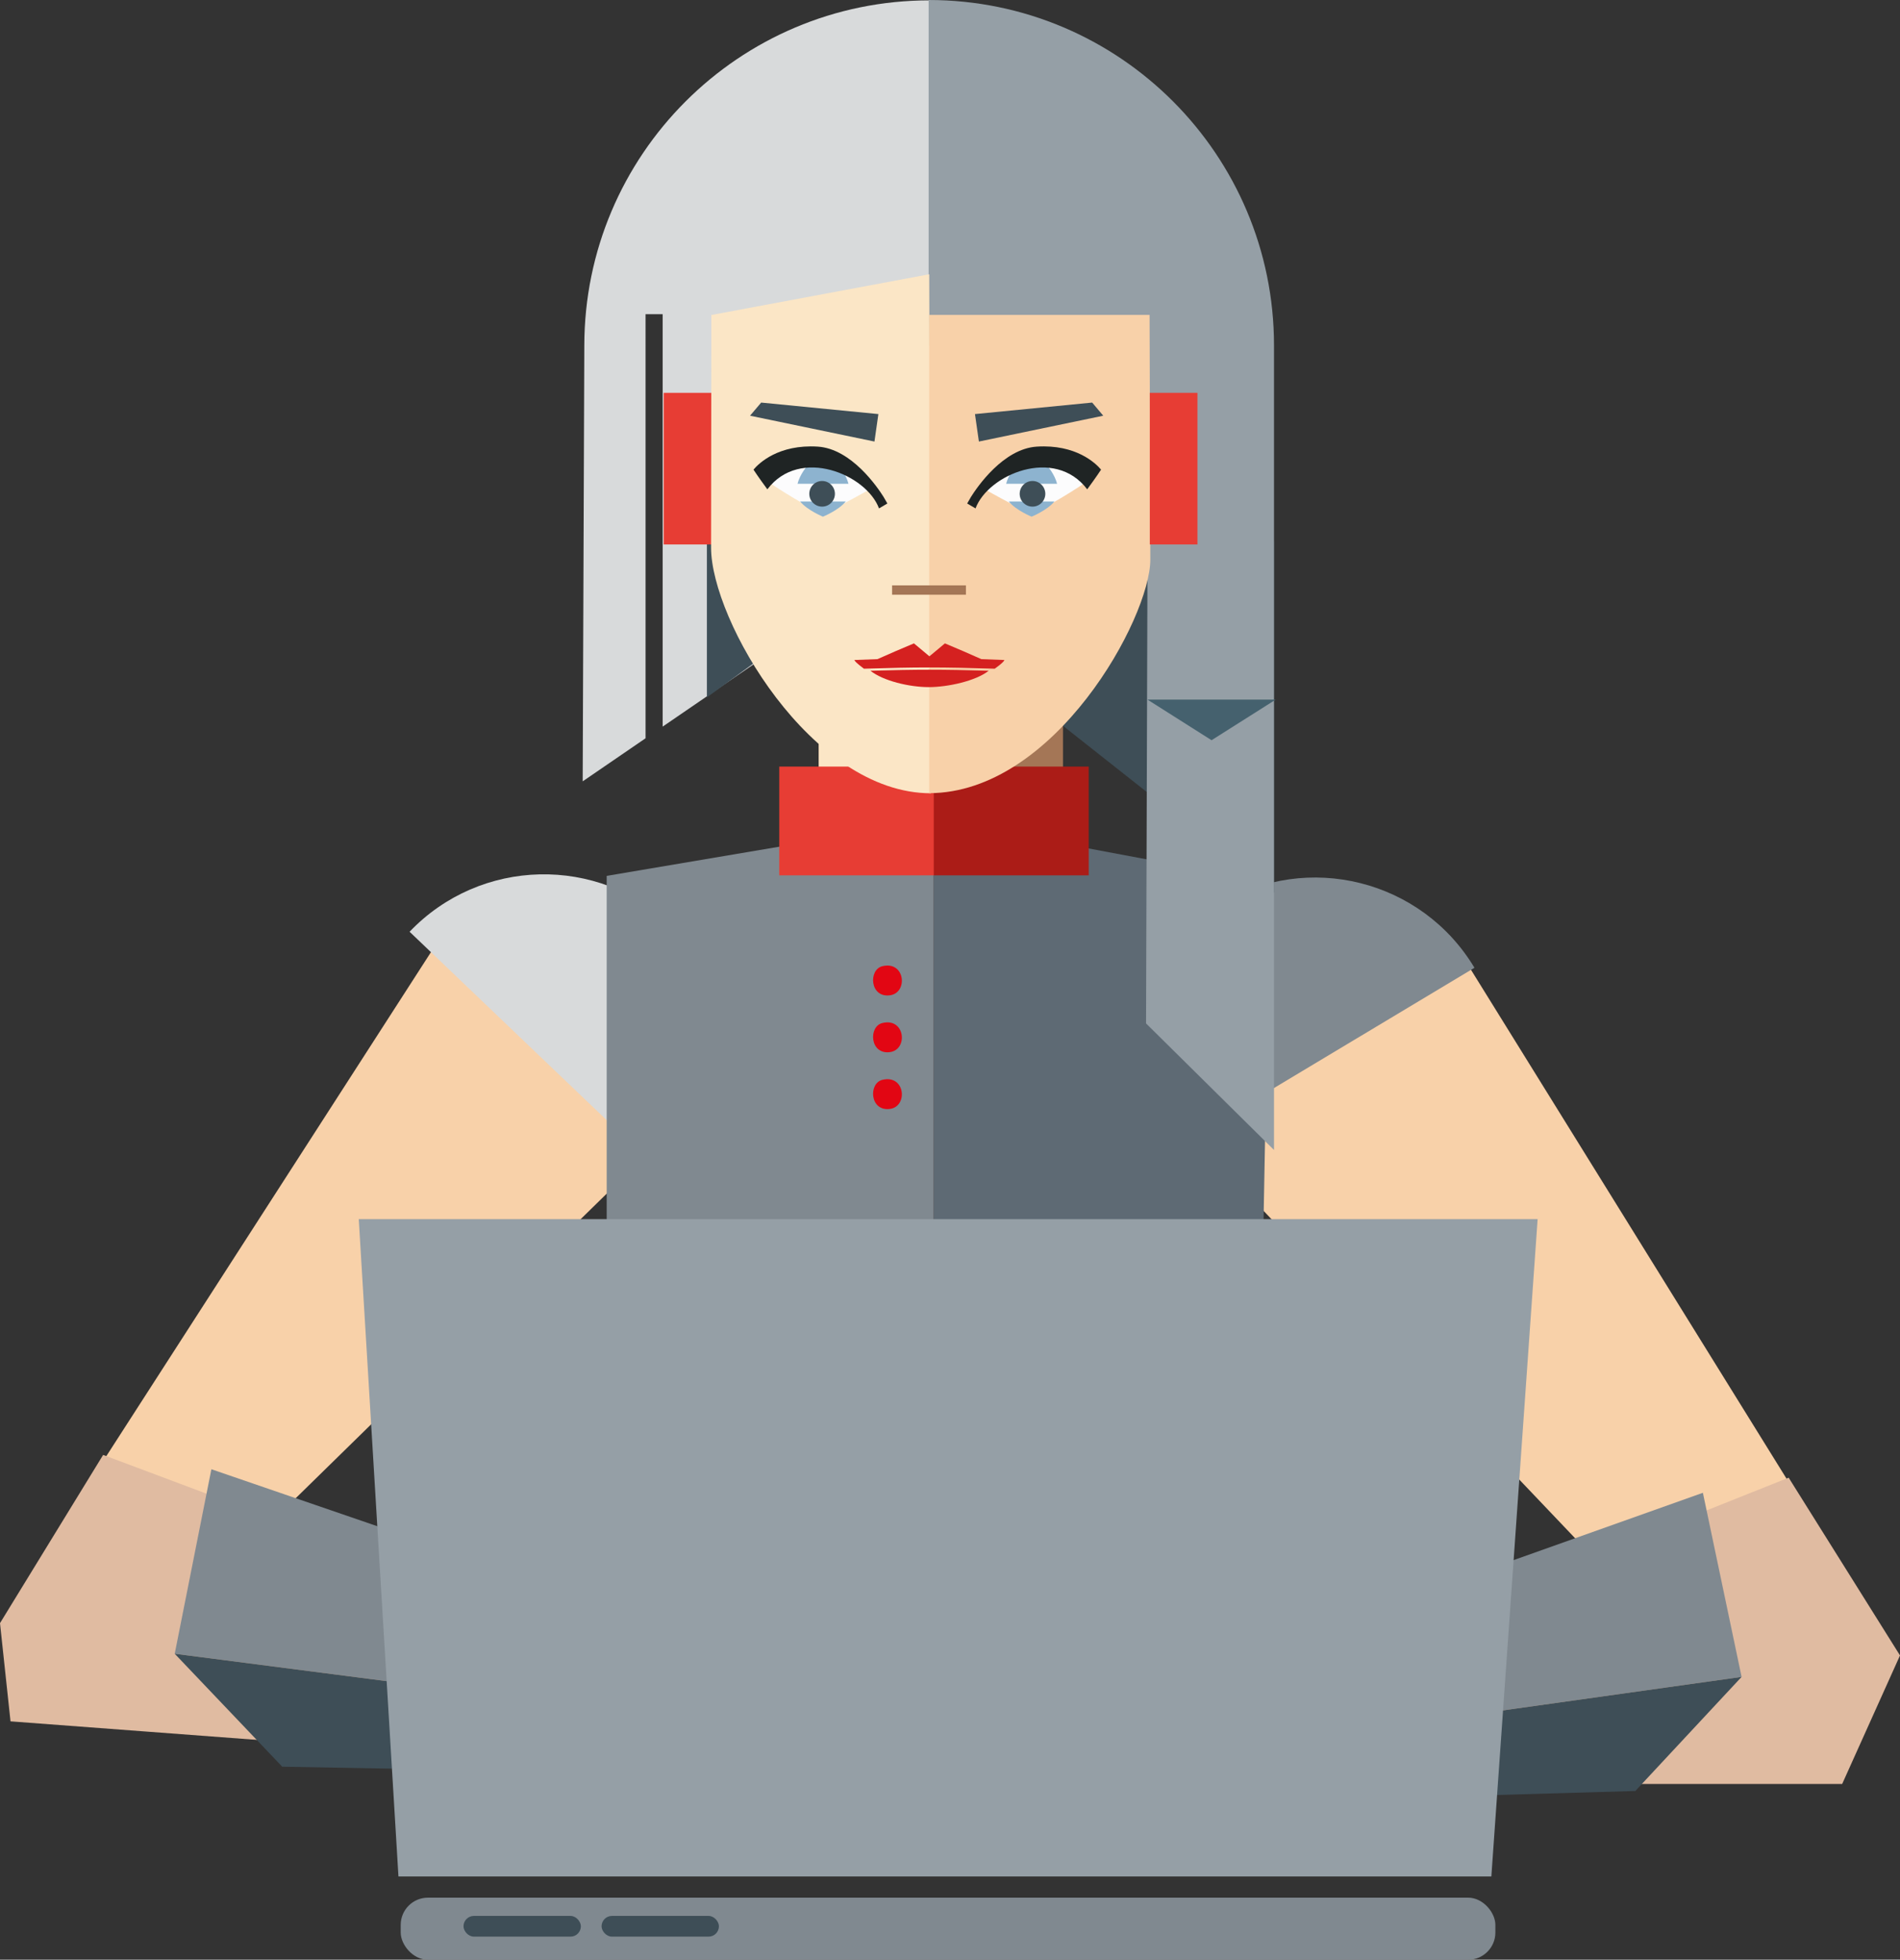 <?xml version="1.0" encoding="UTF-8"?>
<svg id="Ebene_2" data-name="Ebene 2" xmlns="http://www.w3.org/2000/svg" viewBox="0 0 363.31 374.59"><rect x="0" y="0" width="363.31" height="374.59" fill="#333333" stroke="none"/>
  <defs>
    <style>
      .cls-1 {
        fill: #5e6a74;
      }

      .cls-2 {
        fill: #f8d1a9;
      }

      .cls-3 {
        fill: #fcfcfd;
      }

      .cls-4 {
        fill: #e0bba1;
      }

      .cls-5 {
        fill: #8db3cf;
      }

      .cls-6 {
        fill: #a47656;
      }

      .cls-7 {
        fill: #d52120;
      }

      .cls-8 {
        fill: #fbe6c6;
      }

      .cls-9 {
        fill: #808990;
      }

      .cls-10 {
        fill: #1f2424;
      }

      .cls-11 {
        fill: #e20613;
      }

      .cls-12 {
        fill: #959fa6;
      }

      .cls-13 {
        fill: #ab1c17;
      }

      .cls-14 {
        fill: #e73d34;
      }

      .cls-15 {
        fill: #3e4e57;
      }

      .cls-16 {
        fill: #d8dadb;
      }

      .cls-17 {
        fill: #45616e;
      }
    </style>
  </defs>
  <g id="Ebene_1-2" data-name="Ebene 1">
    <g>
      <rect class="cls-6" x="156.55" y="134.59" width="46.71" height="25.11"/>
      <polygon class="cls-8" points="156.55 143.91 156.55 159.69 175.77 159.69 156.55 139.27 156.55 143.91"/>
      <polygon class="cls-2" points="277.23 178.85 347.34 291.87 309.26 302.51 211.82 200.15 277.23 178.85"/>
      <polygon class="cls-2" points="85.06 177.88 13.47 288.98 48.98 293.78 143.35 201.4 85.06 177.88"/>
      <path class="cls-9" d="M233.23,172.79c16.82-10.08,38.63-4.62,48.71,12.2l-60.91,36.52c-10.08-16.82-4.62-38.63,12.2-48.71Z"/>
      <polygon class="cls-2" points="246.21 350.26 111.5 350.26 116.46 296.3 240.42 296.3 246.21 350.26"/>
      <polygon class="cls-1" points="178.6 331.87 240.21 308.77 242.81 168.67 178.6 156.64 178.6 331.87"/>
      <g>
        <path class="cls-11" d="M168.56,198.91c4.41-1.1,5,5.13,1.45,5.59-3.86.49-4.13-4.92-1.45-5.59Z"/>
        <path class="cls-11" d="M168.56,188c4.41-1.1,5,5.13,1.45,5.59-3.86.49-4.13-4.92-1.45-5.59Z"/>
        <path class="cls-11" d="M168.56,177.09c4.41-1.1,5,5.13,1.45,5.59-3.86.49-4.13-4.92-1.45-5.59Z"/>
      </g>
      <path class="cls-16" d="M128.53,176.96c-14.18-13.55-36.66-13.04-50.21,1.14l51.35,49.06c13.55-14.18,13.04-36.66-1.14-50.21Z"/>
      <polygon class="cls-9" points="178.55 332.08 116.01 310.65 116.01 167.42 178.55 156.85 178.55 332.08"/>
      <g>
        <path class="cls-11" d="M168.71,206.41c4.39-1.09,4.98,5.11,1.44,5.56-3.84.49-4.11-4.9-1.44-5.56Z"/>
        <path class="cls-11" d="M168.71,195.55c4.39-1.09,4.98,5.11,1.44,5.56-3.84.49-4.11-4.9-1.44-5.56Z"/>
        <path class="cls-11" d="M168.71,184.69c4.39-1.09,4.98,5.11,1.44,5.56-3.84.49-4.11-4.9-1.44-5.56Z"/>
      </g>
      <polygon class="cls-4" points="125.99 331.03 125.32 316.46 62.94 294.3 19.72 278.1 0 310.26 2.01 329.03 71.19 334.23 125.99 331.03"/>
      <polygon class="cls-9" points="40.42 280.84 33.41 316.11 146.21 330.68 147.47 317.58 40.42 280.84"/>
      <polygon class="cls-15" points="33.41 316.11 53.97 337.7 145.61 339.34 146.21 330.68 33.41 316.11"/>
      <polygon class="cls-4" points="227.5 340.56 228.01 325.99 290.14 303.14 342.02 282.45 363.31 316.43 352.25 341 282.24 341 227.5 340.56"/>
      <polygon class="cls-9" points="325.62 285.34 333.02 320.53 220.38 336.34 218.97 323.26 325.62 285.34"/>
      <polygon class="cls-15" points="333.02 320.53 312.7 342.34 221.07 344.99 220.38 336.34 333.02 320.53"/>
      <rect class="cls-14" x="149.01" y="146.53" width="29.63" height="20.79"/>
      <rect class="cls-13" x="178.55" y="146.53" width="29.63" height="20.79"/>
      <rect class="cls-9" x="76.62" y="362.73" width="209.32" height="11.87" rx="5.21" ry="5.21"/>
      <polygon class="cls-12" points="285.17 358.68 76.19 358.68 68.6 233.03 294.02 233.03 285.17 358.68"/>
      <rect class="cls-15" x="88.63" y="366.22" width="22.44" height="3.96" rx="1.98" ry="1.98"/>
      <rect class="cls-15" x="115.03" y="366.22" width="22.44" height="3.96" rx="1.98" ry="1.98"/>
      <path class="cls-16" d="M111.73,66.11l-.31,83.24,12.02-8.23V60.06h3.27v78.83l51.05-34.94V.07C141.29.07,111.73,29.64,111.73,66.11Z"/>
      <polygon class="cls-15" points="135.17 102.58 135.17 133.3 147.54 124.29 135.17 102.58"/>
      <polygon class="cls-15" points="199.83 136.03 243.6 170.59 243.6 103.43 202.69 108.22 199.83 136.03"/>
      <path class="cls-12" d="M177.57,0v66.04h41.98l-.41,129.58,24.47,24.19V66.04C243.61,29.57,214.04,0,177.57,0Z"/>
      <rect class="cls-14" x="126.91" y="75.09" width="9.11" height="28.98"/>
      <polygon class="cls-17" points="231.67 141.49 219.42 133.73 243.93 133.73 231.67 141.49"/>
      <path class="cls-8" d="M177.67,52.43l-41.65,7.78v6.05l-.05,38.44c0,13.77,19.11,46.93,42.03,46.93,0,0-.32-99.2-.32-99.2Z"/>
      <polygon class="cls-15" points="167.21 84.4 167.96 79.15 145.55 76.95 143.42 79.46 167.21 84.4"/>
      <g>
        <path class="cls-3" d="M147.19,92.31c3.09,2.1,9.08,5.68,10.08,5.68,1.14,0,7.35-3.49,9.96-4.98-1.21-1.92-12.81-7.98-20.04-.69Z"/>
        <path class="cls-5" d="M162.24,92.47c-.93-3.55-4.87-6.24-4.87-6.24,0,0-3.94,2.69-4.87,6.24h9.74Z"/>
        <path class="cls-5" d="M153,95.86c1.39,1.69,4.36,2.9,4.36,2.9,0,0,2.97-1.2,4.36-2.9h-8.73Z"/>
        <path class="cls-10" d="M168.96,94.99c-1.18-1.88-6.17-9.21-12.59-9.62-7.48-.47-11.26,3.16-12.29,4.4.85,1.3,2.31,3.31,2.65,3.76,6.24-8.24,18.97-2.81,21.35,3.65,0,.01,1.6-.94,1.6-.94l-.73-1.26Z"/>
        <circle class="cls-15" cx="157.2" cy="94.39" r="2.45"/>
      </g>
      <g>
        <path class="cls-2" d="M219.82,60.19h-42.15v91.42c23.98-.03,42.29-33.48,42.29-44.65l-.14-46.77Z"/>
        <rect class="cls-14" x="219.86" y="75.09" width="9.11" height="28.98"/>
      </g>
      <polygon class="cls-15" points="187.18 84.4 186.43 79.15 208.84 76.95 210.96 79.46 187.18 84.4"/>
      <g>
        <path class="cls-3" d="M207.44,92.31c-3.09,2.1-9.08,5.68-10.08,5.68-1.14,0-7.35-3.49-9.96-4.98,1.21-1.92,12.81-7.98,20.04-.69Z"/>
        <path class="cls-5" d="M192.39,92.47c.93-3.55,4.87-6.24,4.87-6.24,0,0,3.94,2.69,4.87,6.24h-9.74Z"/>
        <path class="cls-5" d="M201.62,95.86c-1.39,1.69-4.36,2.9-4.36,2.9,0,0-2.97-1.2-4.36-2.9h8.73Z"/>
        <path class="cls-10" d="M185.66,94.99c1.18-1.88,6.17-9.21,12.59-9.62,7.48-.47,11.26,3.16,12.29,4.4-.85,1.3-2.31,3.31-2.65,3.76-6.24-8.24-18.97-2.81-21.35,3.65,0,.01-1.6-.94-1.6-.94l.73-1.26Z"/>
        <circle class="cls-15" cx="197.43" cy="94.39" r="2.45"/>
      </g>
      <rect class="cls-6" x="170.58" y="111.89" width="14.12" height="1.79"/>
      <g>
        <path class="cls-7" d="M187.65,125.99c-2.69-1.2-4.14-1.82-6.97-3.01-1.19.98-1.79,1.48-2.96,2.47-1.17-.99-1.77-1.49-2.96-2.47-2.82,1.18-4.28,1.81-6.97,3.01-1.39.06-2.85.12-4.43.17.26.54,1.73,1.56,1.84,1.66,10.06-.32,14.95-.32,25.01,0,.09-.08,1.62-1.12,1.86-1.66-1.59-.06-3.04-.11-4.43-.17Z"/>
        <path class="cls-7" d="M166.44,128.21c2.44,1.95,7.47,3.13,11.15,3.13,3.67,0,9.02-1.18,11.46-3.13-9.08-.26-13.52-.26-22.61,0Z"/>
      </g>
    </g>
  </g>
</svg>